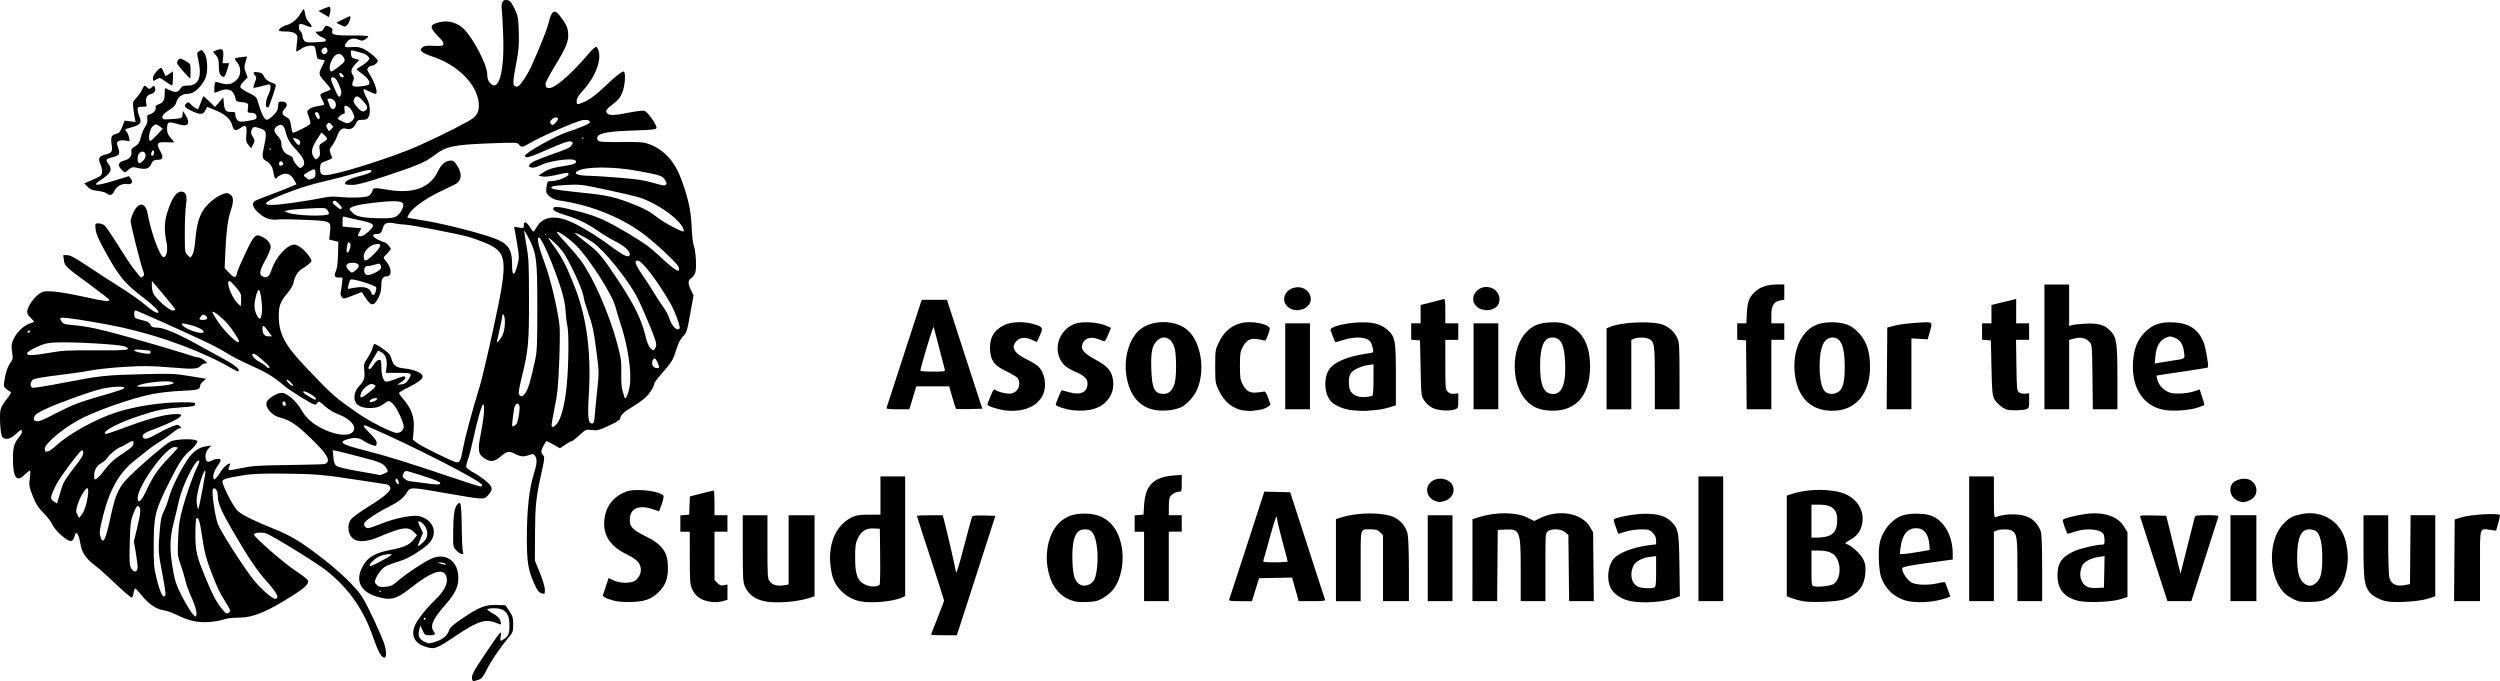 <?xml version="1.0" encoding="UTF-8"?>
<!-- Created with Inkscape (http://www.inkscape.org/) -->
<svg width="179.83mm" height="48.991mm" version="1.1" viewBox="0 0 179.83 48.991" xmlns="http://www.w3.org/2000/svg">
 <g transform="translate(-20.347 -191.13)">
  <path d="m54.298 239.85c0-0.219 0.209-0.592 0.94-1.672 1.164-1.721 1.204-1.767 1.126-1.275-0.055 0.346-0.048 0.364 0.102 0.277 0.423-0.244 0.504-0.383 0.525-0.893 0.041-1.005-0.271-1.404-1.096-1.404-0.273 0-0.497 0.036-0.497 0.079s0.189 0.182 0.419 0.307c0.289 0.157 0.447 0.308 0.508 0.485 0.049 0.141 0.076 0.27 0.06 0.286-0.016 0.016-0.168-0.028-0.336-0.098-0.769-0.321-1.328-0.143-2.937 0.938-1.422 0.955-1.519 0.988-2.227 0.747-0.725-0.247-0.986-0.804-0.699-1.491 0.174-0.417 0.797-1.208 1.454-1.846 0.645-0.627 0.923-1.143 0.843-1.567-0.152-0.808-0.979-0.577-2.642 0.738-0.995 0.787-1.415 0.886-2.432 0.572-1.264-0.39-1.575-1.309-0.816-2.412 0.318-0.462 0.897-0.758 1.819-0.928 0.974-0.18 1.399-0.37 1.695-0.759l0.238-0.312-0.213-0.213c-0.427-0.427-0.84-0.371-2.525 0.34-0.753 0.318-1.332 0.39-1.718 0.215-0.5-0.228-0.646-1.057-0.266-1.508 0.12-0.142 0.662-0.534 1.206-0.871 1.23-0.762 1.669-1.15 1.588-1.405-0.039-0.123-0.145-0.195-0.328-0.22-0.149-0.021-1.032-0.156-1.964-0.301-2.47-0.384-3.245-0.449-5.503-0.461-1.646-9e-3 -2.209 0.02-2.963 0.15-1.099 0.189-1.312 0.258-1.312 0.427 0 0.293 0.827 1.879 1.099 2.108 0.38 0.32 1.257 0.754 2.591 1.282 1.214 0.481 1.993 0.953 3.506 2.127 1.284 0.996 2.379 2.054 2.832 2.739 0.383 0.578 1.483 2.93 1.646 3.519 0.134 0.484 0.122 0.889-0.027 0.889-0.21 0-0.462-0.461-0.817-1.496-0.673-1.96-1.724-3.46-3.332-4.754-0.678-0.545-3.896-2.53-4.363-2.691-0.296-0.102-0.84-0.057-0.874 0.072-0.037 0.137 2.048 1.973 2.856 2.515 0.47 0.315 0.91 0.64 0.977 0.72 0.203 0.245-0.041 0.527-0.971 1.118-1.96 1.247-2.913 1.637-4.005 1.637-0.403 0-0.822 0.054-1.043 0.134-0.204 0.074-0.675 0.155-1.048 0.18-0.81 0.054-1.461-0.09-2.304-0.511-0.316-0.158-0.74-0.308-0.943-0.334-0.514-0.066-1.081-0.444-1.559-1.038-0.224-0.278-0.44-0.517-0.48-0.531-0.04-0.014-0.1 0.129-0.132 0.318-0.032 0.189-0.089 0.343-0.126 0.343-0.083 0-0.76-0.593-1.61-1.41-0.349-0.336-0.802-0.731-1.007-0.879-0.657-0.475-0.995-0.973-1.081-1.588-0.055-0.397-0.198-0.779-0.291-0.779-0.04 0-0.104 0.124-0.143 0.275-0.111 0.431-0.356 0.404-0.938-0.102-0.291-0.253-0.562-0.579-0.654-0.789-0.087-0.197-0.37-0.567-0.63-0.823-0.373-0.368-0.531-0.612-0.752-1.163-0.295-0.735-0.31-0.842-0.215-1.483 0.033-0.221 0.028-0.402-0.011-0.402s-0.211 0.137-0.383 0.305c-0.58 0.566-0.837 0.206-0.837-1.175-5.17e-4 -0.809 0.094-1.129 0.461-1.565 0.146-0.173 0.213-0.329 0.179-0.417-0.044-0.116-0.117-0.079-0.414 0.213-0.392 0.384-0.786 0.471-0.995 0.219-0.128-0.154-0.214-1.472-0.127-1.938 0.032-0.172 0.225-0.509 0.448-0.782 0.215-0.264 0.349-0.494 0.296-0.512-0.052-0.017-0.192-0.108-0.311-0.201-0.189-0.149-0.21-0.214-0.165-0.524 0.093-0.65 0.215-1.028 0.431-1.346 0.189-0.277 0.207-0.364 0.149-0.72-0.09-0.554-0.058-0.771 0.177-1.176 0.255-0.441 0.699-0.833 1.09-0.962 0.167-0.055 0.304-0.113 0.304-0.129 0-0.016-0.114-0.144-0.254-0.283-0.289-0.289-0.309-0.423-0.122-0.817 0.233-0.491 0.701-0.964 1.045-1.057 0.382-0.103 1.48 0.043 3.188 0.425 1.162 0.26 1.562 0.304 1.562 0.173 0-0.042-0.6-0.516-1.333-1.052-1.853-1.354-1.886-1.385-1.943-1.813l-0.048-0.36h0.287c0.222 0 0.565 0.186 1.514 0.82 0.675 0.451 1.731 1.134 2.346 1.518 0.616 0.384 1.384 0.926 1.707 1.204 0.542 0.467 0.899 0.677 0.991 0.585 0.081-0.081-0.353-0.516-1.01-1.015-1.432-1.087-1.819-1.553-2.85-3.438-0.461-0.842-0.629-1.236-0.658-1.545-0.04-0.414-0.039-0.415 0.216-0.415 0.14 0 0.334 0.067 0.431 0.148 0.097 0.082 0.543 0.739 0.992 1.46 0.449 0.722 0.955 1.482 1.125 1.688 0.17 0.207 0.352 0.434 0.406 0.505 0.079 0.106 0.12 0.11 0.227 0.021 0.116-0.096 0.117-0.147 0.006-0.46-0.21-0.596-0.88-3.276-0.88-3.521 0-0.127 0.099-0.429 0.219-0.671 0.367-0.736 0.86-0.673 1.003 0.129 0.254 1.417 0.926 3.216 1.173 3.135 0.214-0.07 0.293-0.568 0.177-1.112-0.183-0.854-0.146-1.528 0.129-2.317 0.305-0.877 0.605-1.29 0.934-1.29 0.344 0 0.455 0.312 0.345 0.974-0.046 0.279-0.085 1.159-0.085 1.954-5.08e-4 1.419 0.003 1.449 0.204 1.638l0.204 0.192 0.136-0.208c0.086-0.132 0.166-0.543 0.217-1.123 0.086-0.976 0.25-1.593 0.551-2.071 0.284-0.451 0.894-0.972 1.335-1.141 0.369-0.141 0.41-0.142 0.609-0.011 0.263 0.172 0.276 0.486 0.049 1.165-0.212 0.633-0.322 1.463-0.386 2.926l-0.053 1.204 0.331 0.355c0.363 0.389 0.486 0.382 0.57-0.033 0.031-0.151 0.307-0.799 0.615-1.441 0.61-1.272 0.716-1.373 1.194-1.125 0.381 0.197 0.604 0.471 0.604 0.74 0 0.13-0.171 0.547-0.381 0.926-0.42 0.76-0.47 1.038-0.208 1.178 0.293 0.157 0.483 0.024 0.639-0.45 0.308-0.934 1.123-1.837 1.657-1.837 0.273 0 0.855 0.482 1.113 0.923 0.151 0.258 0.15 0.263-0.048 0.452-0.11 0.105-0.321 0.256-0.468 0.334-0.319 0.17-0.58 0.571-0.653 0.999-0.032 0.191-0.199 0.486-0.436 0.769-0.53 0.634-0.641 0.927-0.634 1.684 0.01 1.297 0.444 2.096 2.044 3.764 1.936 2.018 1.932 2.015 3.711 3.252 0.81 0.564 2.416 1.369 2.73 1.369 0.296 0 0.502-0.2 0.502-0.49 0-0.123-0.154-0.534-0.341-0.912-0.35-0.706-0.659-1.001-0.88-0.838-0.464 0.342-0.623 0.411-1.021 0.444-0.552 0.046-1.022-0.1-1.201-0.373-0.199-0.303-0.103-0.835 0.209-1.165 0.39-0.412 0.454-0.596 0.396-1.135-0.049-0.453-0.033-0.515 0.246-0.941 0.164-0.251 0.322-0.565 0.351-0.698 0.029-0.133 0.086-0.262 0.127-0.287 0.078-0.048 0.896 0.499 1.075 0.72 0.057 0.071 0.145 0.272 0.194 0.446 0.112 0.398 0.335 0.539 0.944 0.597 0.264 0.025 0.655 0.123 0.868 0.217 0.669 0.296 0.507 0.575-0.677 1.16-0.346 0.171-0.629 0.343-0.629 0.383s0.107 0.197 0.238 0.35c0.69 0.806 0.895 1.401 0.813 2.362l-0.055 0.645 0.285 0.223c0.341 0.268 2.668 1.408 2.872 1.408 0.229 0 0.301-0.161 0.454-1.016 0.133-0.746 0.606-2.5 1.222-4.53 0.141-0.466 0.567-2.275 0.947-4.022 1.111-5.111 1.065-5.545-0.656-6.255-0.329-0.136-0.819-0.311-1.089-0.389-0.729-0.212-4.25-0.891-4.619-0.891-0.176 0-0.51-0.041-0.742-0.09-0.506-0.109-0.743-0.015-0.825 0.326-0.08 0.336-0.192 0.442-0.465 0.442-0.364 0-0.302 0.21 0.122 0.416 0.201 0.097 0.404 0.177 0.451 0.177 0.108 0 0.454 0.363 0.454 0.476 0 0.046-0.114 0.194-0.254 0.328s-0.254 0.271-0.254 0.306c0 0.034 0.093 0.173 0.206 0.307 0.379 0.45 0.388 1.038 0.017 1.038-0.295 0-0.392 0.165-0.395 0.673-0.002 0.317-0.065 0.591-0.194 0.844-0.341 0.667-0.539 0.658-0.986-0.044l-0.221-0.348-0.663 0.259c-0.644 0.251-0.666 0.254-0.781 0.098-0.065-0.088-0.101-0.22-0.082-0.292 0.02-0.072 0.061-0.351 0.091-0.618l0.055-0.487h-0.255c-0.334 0-0.394-0.117-0.233-0.456 0.088-0.185 0.14-0.584 0.156-1.198l0.024-0.92-0.328-0.079-0.328-0.079 0.054-0.522c0.084-0.822 0.109-0.809-1.729-0.897-0.86-0.041-1.758-0.053-1.996-0.026-0.569 0.064-0.988-0.082-1.444-0.502-0.377-0.347-0.467-0.636-0.254-0.813 0.062-0.051 0.476-0.225 0.919-0.385 0.444-0.161 1.097-0.414 1.453-0.563l0.646-0.271-0.182-0.324c-0.223-0.396-0.529-0.524-0.891-0.372-0.142 0.06-0.285 0.151-0.317 0.202-0.109 0.176-0.195 0.092-0.249-0.243-0.081-0.508-0.219-0.746-0.54-0.936-0.323-0.191-0.328-0.239-0.111-1.294 0.153-0.745 0.109-0.901-0.29-1.04-0.465-0.161-0.54-0.151-0.648 0.087-0.077 0.169-0.063 0.26 0.075 0.493 0.162 0.274 0.163 0.299 0.025 0.565l-0.144 0.278-0.193-0.243c-0.169-0.214-0.187-0.307-0.144-0.776 0.057-0.628-0.045-0.729-0.442-0.436-0.302 0.223-0.477 0.179-0.557-0.141-0.132-0.527-0.531-0.876-1.38-1.21l-0.443-0.174-0.13 0.252c-0.166 0.321-0.395 0.326-1.013 0.023-0.489-0.24-0.558-0.352-0.331-0.541 0.117-0.097 0.157-0.088 0.279 0.062 0.14 0.173 0.509 0.41 0.553 0.355 0.013-0.015 0.092-0.219 0.177-0.451 0.085-0.233 0.167-0.44 0.183-0.461 0.016-0.021 0.214 0.144 0.439 0.366l0.409 0.403 0.297-0.347 0.297-0.347 0.041 0.431c0.05 0.519 0.142 0.626 0.531 0.615 0.269-8e-3 0.296 0.013 0.296 0.224 0 0.128 0.071 0.297 0.158 0.375 0.14 0.127 0.225 0.132 0.762 0.043 0.54-0.089 0.604-0.12 0.604-0.29 0-0.202-0.144-0.293-0.465-0.293-0.18 0-0.193-0.028-0.152-0.334 0.049-0.362 0.012-0.389-0.608-0.447-0.212-0.02-0.26-0.069-0.311-0.318-0.11-0.542-0.525-0.716-1.119-0.468-0.167 0.07-0.326 0.127-0.354 0.127s-0.038-0.181-0.024-0.402c0.02-0.307 0.056-0.395 0.153-0.37 0.07 0.018 0.269 0.07 0.442 0.116 0.41 0.109 0.707 0.028 1.008-0.272 0.332-0.332 0.343-0.887 0.024-1.266-0.159-0.189-0.188-0.27-0.106-0.296 0.119-0.037 0.834-0.128 0.832-0.105-6.77e-4 7e-3 -0.053 0.185-0.115 0.394-0.099 0.33-0.096 0.429 0.019 0.74l0.133 0.359-0.283 0.292c-0.176 0.182-0.264 0.342-0.232 0.424 0.028 0.073 0.301 0.255 0.607 0.406 0.543 0.268 0.56 0.286 0.684 0.741 0.197 0.723 0.435 1.187 0.61 1.187 0.084 0 0.298-0.148 0.475-0.33 0.251-0.257 0.325-0.402 0.335-0.656 0.012-0.301 0.032-0.327 0.258-0.327 0.361 0 0.477 0.236 0.239 0.488-0.253 0.27-0.236 0.456 0.056 0.607 0.277 0.143 0.312 0.211 0.394 0.756 0.032 0.215 0.088 0.392 0.124 0.392 0.158 0 1.203-0.541 1.243-0.644 0.024-0.062-0.025-0.291-0.108-0.508-0.15-0.393-0.15-0.396 0.038-0.548 0.104-0.084 0.368-0.179 0.587-0.211 0.219-0.032 0.429-0.075 0.466-0.097 0.037-0.021-0.012-0.174-0.11-0.34-0.098-0.166-0.161-0.346-0.14-0.4 0.021-0.054 0.194-0.146 0.385-0.203 0.191-0.057 0.347-0.14 0.347-0.184 0-0.044-0.192-0.293-0.427-0.552-0.462-0.511-0.466-0.539-0.154-1.156 0.087-0.173 0.158-0.332 0.158-0.354 0-0.022-0.124-0.052-0.275-0.067-0.257-0.025-0.278-0.051-0.331-0.424-0.031-0.219-0.081-0.438-0.111-0.487-0.102-0.164-0.637-0.096-0.958 0.123-0.171 0.116-0.334 0.212-0.362 0.212s-0.016-0.256 0.026-0.57c0.071-0.532 0.064-0.58-0.109-0.72-0.13-0.105-0.333-0.15-0.683-0.15-0.274 0-0.499-0.032-0.499-0.071 0-0.124 0.286-0.327 0.55-0.389 0.359-0.085 0.772-0.422 0.995-0.813 0.105-0.184 0.214-0.334 0.243-0.334 0.029-3.6e-4 0.073 0.156 0.099 0.347 0.029 0.216 0.133 0.438 0.274 0.586 0.325 0.34 0.239 0.446-0.202 0.248-0.203-0.091-0.403-0.144-0.445-0.118-0.121 0.075-0.088 0.43 0.051 0.545 0.07 0.058 0.127 0.189 0.127 0.291 0 0.102 0.053 0.258 0.118 0.347 0.102 0.139 0.209 0.158 0.78 0.137 0.364-0.014 0.692-0.043 0.729-0.066 0.129-0.08 0.063-0.181-0.182-0.282-0.136-0.057-0.314-0.175-0.394-0.264-0.141-0.156-0.137-0.162 0.123-0.162 0.205 0 0.292-0.051 0.365-0.212 0.109-0.24 0.147-0.25 0.445-0.114 0.167 0.076 0.203 0.141 0.165 0.293-0.069 0.276 0.202 0.333 1.513 0.315 0.594-8e-3 1.079 0.02 1.079 0.061s-0.097 0.139-0.215 0.217c-0.174 0.114-0.256 0.122-0.427 0.044-0.362-0.165-0.683-0.119-0.875 0.126-0.287 0.364-0.233 0.427 0.328 0.386 0.392-0.028 0.584 3e-3 0.868 0.142 0.387 0.189 1 0.708 1 0.847 0 0.137-0.255 0.349-0.419 0.349-0.084 0-0.203 0.061-0.265 0.135-0.094 0.113-0.089 0.172 0.03 0.36 0.471 0.743 0.72 1.537 0.481 1.537-0.048 0-0.237-0.076-0.42-0.169-0.183-0.093-0.352-0.169-0.378-0.169-0.101 0-0.034 0.234 0.181 0.636 0.245 0.457 0.296 1.053 0.119 1.383-0.075 0.14-0.176 0.182-0.435 0.182-0.302 0-0.352 0.031-0.48 0.299-0.149 0.312-0.396 0.433-0.692 0.339-0.273-0.087-0.49 0.089-0.635 0.515-0.074 0.217-0.236 0.528-0.361 0.691-0.205 0.269-0.217 0.322-0.124 0.56 0.056 0.144 0.11 0.293 0.12 0.331 0.009 0.038-0.173 0.133-0.406 0.212-0.362 0.123-0.427 0.178-0.451 0.386-0.055 0.477 0.043 0.646 0.374 0.646 0.658 0 3.815-0.957 6.004-1.821 0.977-0.385 3.139-1.426 4.264-2.053 0.639-0.356 0.812-0.662 0.755-1.331-0.115-1.34-1.543-2.753-3.38-3.344-0.309-0.1-0.624-0.249-0.699-0.332-0.127-0.14-0.124-0.162 0.028-0.3 0.134-0.122 0.286-0.143 0.824-0.12 0.571 0.025 0.663 0.01 0.689-0.117 0.016-0.08-0.059-0.235-0.167-0.344-0.771-0.776-0.848-0.986-0.423-1.146 0.731-0.275 1.436-0.159 1.988 0.327 0.676 0.595 1.752 2.629 1.752 3.311 0 0.299 0.051 0.461 0.198 0.632 0.622 0.723 1.047-0.77 0.954-3.354-0.029-0.815-0.075-1.672-0.102-1.905-0.061-0.539 0.083-0.772 0.424-0.687 0.181 0.045 0.288 0.18 0.498 0.626 0.248 0.529 0.269 0.646 0.3 1.676 0.028 0.943-7.62e-4 1.283-0.195 2.296-0.258 1.343-0.256 1.58 0.013 1.618 0.143 0.02 0.261-0.087 0.526-0.478 0.188-0.277 0.443-0.727 0.565-1 0.651-1.449 1.143-2.691 1.251-3.16 0.142-0.615 0.322-0.851 0.544-0.714 0.081 0.05 0.296 0.305 0.478 0.568 0.257 0.37 0.34 0.578 0.368 0.924 0.049 0.593-0.122 1.014-0.985 2.434-0.381 0.627-0.673 1.192-0.648 1.256 0.024 0.064 0.044 0.151 0.044 0.194 0 0.043 0.109 0.078 0.243 0.078 0.43 0 1.612-1.039 2.876-2.531 0.202-0.238 0.416-0.433 0.477-0.433 0.06 0 0.149 0.156 0.198 0.347 0.177 0.697-0.281 1.851-1.088 2.741-0.383 0.423-0.504 0.617-0.504 0.814 0 0.229 0.022 0.251 0.191 0.199 0.576-0.18 1.068-0.516 1.863-1.274 0.695-0.663 1.177-1.049 1.31-1.049 0.186 0 0.13 0.991-0.085 1.52-0.148 0.363-0.292 0.541-0.675 0.831-0.496 0.377-0.566 0.499-0.385 0.679 0.146 0.146 0.547 0.126 1.555-0.077 0.487-0.098 0.98-0.155 1.095-0.126 0.233 0.059 0.911 1.02 0.87 1.235-0.02 0.106-0.288 0.136-1.59 0.178-1.778 0.057-2.494 0.173-2.63 0.427-0.066 0.123-0.062 0.202 0.013 0.293 0.084 0.102 0.388 0.122 1.678 0.112 1.415-0.011 1.622 6e-3 2.041 0.166 1.003 0.384 1.768 1.195 2.207 2.339 0.544 1.419 0.762 2.377 0.809 3.556 0.025 0.622 0.094 1.23 0.159 1.397 0.144 0.368 0.214 1.55 0.113 1.914-0.041 0.149-0.169 0.332-0.285 0.408-0.258 0.169-0.265 0.39-0.029 0.879l0.182 0.375-0.238 1.324c-0.222 1.239-0.256 1.343-0.522 1.626-0.198 0.21-0.348 0.509-0.494 0.983-0.222 0.722-0.299 0.847-1.073 1.732-0.27 0.309-0.491 0.606-0.491 0.66 0 0.212-0.343 0.753-0.66 1.039-0.183 0.166-0.607 0.464-0.941 0.662-0.609 0.362-0.853 0.601-0.857 0.843-0.002 0.08-0.31 0.27-0.811 0.499-0.728 0.333-0.85 0.364-1.23 0.314-0.418-0.055-0.428-0.051-0.889 0.371-0.257 0.235-0.506 0.427-0.554 0.427-0.048 0-0.258 0.116-0.468 0.257l-0.381 0.257-0.456-0.257c-0.251-0.141-0.472-0.257-0.492-0.257-0.078 0-0.389 0.578-0.389 0.723 0 0.084 0.058 0.217 0.129 0.295 0.116 0.128 0.104 0.257-0.125 1.281-0.39 1.743-0.451 2.329-0.461 4.39l-0.009 1.905 0.36 0.884c0.209 0.514 0.36 1.022 0.36 1.212 0 0.301-0.016 0.323-0.191 0.271-0.271-0.081-0.341-0.176-0.636-0.852-0.395-0.905-0.476-1.482-0.469-3.336 0.007-1.889 0.176-3.396 0.491-4.381 0.239-0.749 0.264-1.104 0.093-1.338-0.106-0.145-0.151-0.152-0.408-0.059-0.401 0.145-0.612 0.131-0.997-0.065-0.468-0.239-0.614-0.215-1.058 0.169-0.446 0.386-0.705 0.425-1.127 0.167-0.506-0.309-0.551-0.577-0.303-1.83 0.228-1.154 0.298-2.041 0.165-2.081-0.09-0.027-0.457 1.271-0.759 2.685-0.109 0.512-0.267 1.105-0.351 1.318-0.084 0.213-0.129 0.447-0.1 0.521 0.028 0.074 0.273 0.253 0.544 0.399s0.679 0.428 0.908 0.627c0.471 0.412 0.486 0.587 0.083 1.018-0.278 0.297-0.28 0.297-3.081-0.191-2.514-0.438-2.481-0.438-2.747-0.016-0.26 0.412-0.588 0.661-1.401 1.067-0.749 0.373-1.576 0.935-1.647 1.118-0.062 0.161 0.096 0.362 0.284 0.362 0.077 0 0.482-0.139 0.899-0.309 1.041-0.424 2.332-0.675 2.81-0.545 1.062 0.288 1.348 1.35 0.552 2.049-0.51 0.448-1.385 0.976-1.881 1.135-1.035 0.332-1.165 0.392-1.419 0.655-0.146 0.151-0.325 0.417-0.397 0.591-0.126 0.302-0.124 0.325 0.048 0.497 0.15 0.15 0.254 0.174 0.628 0.143 0.392-0.033 0.51-0.091 0.943-0.464 0.59-0.51 1.815-1.319 2.367-1.563 1.04-0.46 1.94 0.196 1.933 1.41-0.004 0.631-0.247 1.129-0.93 1.905-0.917 1.042-1.127 1.517-0.846 1.917 0.159 0.226 0.095 0.284-0.312 0.284-0.304 0-0.341-0.026-0.487-0.354l-0.159-0.354-0.077 0.291c-0.117 0.443-0.016 0.692 0.354 0.875 0.31 0.153 0.344 0.154 0.78 0.017 0.555-0.175 0.882-0.442 1.005-0.822 0.075-0.232 0.274-0.408 1.06-0.936 1.129-0.759 1.601-0.935 2.421-0.899l0.583 0.025 0.275 0.412c0.24 0.358 0.275 0.483 0.275 0.958 0 0.511-0.021 0.572-0.33 0.943-0.616 0.738-1.3 1.748-1.587 2.344-0.231 0.477-0.339 0.612-0.56 0.692-0.432 0.157-0.486 0.138-0.486-0.17zm-3.344-4.205c0.029-0.047 0.012-0.085-0.037-0.085-0.049 0-0.09 0.038-0.09 0.085s0.017 0.085 0.037 0.085 0.061-0.038 0.09-0.085zm-16.486-0.529c-0.022-0.198-0.183-0.665-0.356-1.037-0.174-0.373-0.367-0.906-0.429-1.185-0.062-0.279-0.216-0.794-0.341-1.143-0.218-0.606-0.226-0.69-0.185-1.82 0.035-0.955 0.093-1.375 0.301-2.159 0.271-1.026 0.799-2.514 1.102-3.109 0.099-0.194 0.148-0.374 0.108-0.399-0.24-0.149-1.202 1.768-1.452 2.893-0.101 0.454-0.28 1.207-0.399 1.673-0.264 1.033-0.272 1.873-0.033 3.26 0.141 0.816 0.238 1.112 0.599 1.828 0.458 0.907 0.892 1.559 1.038 1.559 0.054 0 0.072-0.14 0.048-0.36zm2.414-0.128c-0.029-0.081-0.178-0.345-0.331-0.586-0.424-0.671-0.606-1.058-1.054-2.243-0.332-0.878-0.448-1.332-0.596-2.336-0.178-1.209-0.267-1.506-0.424-1.41-0.041 0.025-0.075 0.535-0.075 1.133 0 1.24 0.082 1.585 0.778 3.264 0.478 1.154 0.73 1.623 1.145 2.138 0.243 0.302 0.316 0.346 0.45 0.274 0.105-0.056 0.142-0.137 0.107-0.233zm3.403-0.864c0.082-0.133-0.161-0.51-0.765-1.188-0.702-0.788-1.294-1.664-2.371-3.514-0.898-1.541-1.131-2.082-1.136-2.635-0.003-0.369-0.194-0.636-0.346-0.484-0.118 0.118 0.136 1.951 0.349 2.52 0.202 0.54 1.922 3.22 2.608 4.064 0.474 0.582 1.316 1.319 1.509 1.319 0.055 3e-5 0.124-0.037 0.152-0.082zm-8.035-0.202c0.024-0.063-0.074-0.727-0.218-1.475-0.302-1.567-0.313-1.739-0.199-3.109 0.068-0.818 0.127-1.1 0.304-1.445 0.121-0.236 0.282-0.671 0.359-0.966 0.158-0.609 0.735-1.804 1.277-2.644 0.417-0.646 0.84-0.966 1.391-1.049l0.381-0.058-0.207 0.226c-0.137 0.149-0.207 0.326-0.207 0.52 0 0.414 0.123 0.509 0.443 0.344 0.286-0.148 0.572-0.175 0.642-0.06 0.025 0.041-0.071 0.235-0.213 0.432-0.28 0.387-0.408 0.875-0.255 0.97 0.057 0.035 0.221-0.144 0.411-0.451 0.263-0.422 0.549-0.687 0.743-0.687 0.02 0-0.007 0.095-0.06 0.212-0.053 0.117-0.074 0.234-0.047 0.261 0.027 0.027 0.443-0.036 0.924-0.14 0.764-0.165 1.185-0.193 3.33-0.222 1.35-0.018 2.537-0.05 2.636-0.071 0.1-0.021 0.204-0.099 0.232-0.171 0.103-0.269-0.204-0.697-1.189-1.658-1.032-1.006-1.518-1.332-2.27-1.522-0.559-0.141-1.052-0.72-0.932-1.097 0.083-0.26 0.748-0.673 1.084-0.673 0.376 0 1.063 0.597 1.425 1.237 0.324 0.575 0.769 0.972 1.504 1.341 0.786 0.396 1.648 0.545 2.025 0.35 0.577-0.299 0.158-0.984-0.833-1.363-0.372-0.142-0.747-0.368-1.022-0.615-0.378-0.34-0.444-0.372-0.514-0.247-0.044 0.079-0.133 0.143-0.199 0.143-0.182 0-1.798-1.001-2.28-1.413-0.711-0.607-1.249-0.93-2.39-1.434-0.598-0.264-1.354-0.654-1.68-0.866s-1.145-0.641-1.82-0.952c-2.508-1.157-4.645-2.109-4.734-2.109-0.121 0-0.119 0.481 0.003 0.557 0.052 0.032 0.29 0.102 0.527 0.155 0.322 0.071 0.459 0.15 0.537 0.306 0.089 0.179 0.167 0.211 0.52 0.219 0.485 0.01 1.581 0.488 3.189 1.391 0.559 0.314 1.34 0.744 1.736 0.956 0.648 0.347 1.019 0.675 0.899 0.796-0.024 0.024-0.211-0.053-0.415-0.173-2.062-1.209-5.095-2.346-7.934-2.974-1.07-0.237-3.128-0.594-3.958-0.686-0.556-0.062-0.612-0.024-0.405 0.272 0.102 0.145 0.25 0.188 0.826 0.236 0.914 0.077 1.912 0.286 3.58 0.752 1.842 0.514 4.497 1.298 4.911 1.45 0.186 0.069 0.422 0.126 0.524 0.128 0.102 2e-3 0.293 0.098 0.423 0.213 0.222 0.196 0.226 0.209 0.057 0.212-0.099 1e-3 -0.231 0.064-0.293 0.139-0.228 0.275-0.489 0.293-2.182 0.152-1.399-0.116-1.921-0.123-3.289-0.043-0.894 0.052-1.999 0.168-2.455 0.257-0.456 0.089-1.534 0.246-2.396 0.347-0.9 0.106-1.647 0.235-1.757 0.305-0.22 0.139-0.259 0.519-0.061 0.595 0.071 0.027 1.033-0.126 2.138-0.34 2.711-0.526 3.094-0.569 5.734-0.635 2.128-0.053 2.365-0.044 3.429 0.133 0.629 0.104 1.158 0.191 1.176 0.192 0.018 1e-3 -0.068 0.081-0.191 0.178-0.123 0.097-0.223 0.244-0.223 0.328 0 0.269-0.189 0.321-1.355 0.367-0.635 0.025-1.557 0.127-2.074 0.229-1.523 0.3-4.186 1.24-5.347 1.888-1.199 0.669-2.4 1.696-2.4 2.051 0 0.342 0.288 0.259 0.828-0.238 0.914-0.84 2.81-1.889 4.294-2.374 1.355-0.444 3.237-0.733 4.763-0.733 0.872 0 0.961 0.014 0.936 0.148-0.024 0.126-0.17 0.158-0.959 0.213-1.286 0.089-1.773 0.188-3.074 0.621-1.435 0.478-2.471 1.003-2.471 1.25 0 0.104 0.187 0.048 1.775-0.538 1.54-0.568 2.663-0.848 3.401-0.848 0.18 0 0.328 0.035 0.328 0.079 0 0.175-0.897 0.623-2.215 1.106-0.454 0.167-0.638 0.345-0.532 0.516 0.094 0.152 0.398 0.072 0.954-0.251 0.311-0.181 0.785-0.416 1.054-0.524 0.459-0.184 0.497-0.187 0.632-0.053 0.129 0.129 0.129 0.143 0.007 0.143-0.075 0-0.321 0.154-0.547 0.343s-0.612 0.458-0.858 0.6c-0.246 0.142-0.69 0.454-0.987 0.695s-0.706 0.568-0.908 0.728c-1.058 0.836-1.756 2.066-2.222 3.919-0.238 0.946-0.277 1.217-0.211 1.457 0.195 0.706 0.379 0.375 0.746-1.349 0.361-1.69 0.598-2.19 1.424-2.991 0.986-0.958 2.531-2.266 2.883-2.441 0.329-0.164 1.505-0.223 1.826-0.092 0.152 0.062 0.152 0.072 0.005 0.296-0.084 0.128-0.241 0.302-0.35 0.388-0.527 0.415-0.841 0.881-1.552 2.3-1.03 2.058-1.123 2.427-1.132 4.487-0.006 1.417 0.017 1.705 0.192 2.413 0.285 1.152 0.517 1.594 0.653 1.24zm15.501-0.28c-0.031-0.031-0.082-0.031-0.113 0-0.031 0.031-0.006 0.056 0.056 0.056 0.062 0 0.087-0.025 0.056-0.056zm-17.51-1.638c0.017-0.116-0.035-0.597-0.116-1.068l-0.146-0.857 0.228-0.951c0.255-1.067 0.286-1.403 0.144-1.546-0.133-0.133-0.209-0.034-0.439 0.571-0.167 0.44-0.198 0.713-0.232 2.038-0.034 1.318-0.02 1.568 0.102 1.804 0.167 0.322 0.413 0.327 0.459 9e-3zm18.253-0.939c0.135-0.127-0.442-0.086-0.782 0.056-0.364 0.152-0.78 0.524-0.78 0.696 0 0.081 0.237-9e-3 0.741-0.279 0.407-0.219 0.777-0.432 0.821-0.473zm3.857 0.602c-0.07-0.045-0.222-0.079-0.339-0.075l-0.212 7e-3 0.212 0.068c0.116 0.037 0.269 0.071 0.339 0.075 0.113 6e-3 0.113-2e-3 0-0.075zm-1.549-1.541c0.317-0.307 0.367-0.669 0.151-1.086-0.123-0.237-0.437-0.478-0.518-0.396-0.021 0.021 0.045 0.212 0.148 0.424l0.187 0.385-0.162 0.408c-0.089 0.224-0.175 0.437-0.19 0.472-0.065 0.147 0.124 0.046 0.384-0.207zm-24.236-2.794c0.146-0.629 0.17-1.084 0.058-1.084-0.139 0-0.535 0.667-0.687 1.158-0.138 0.444-0.14 0.517-0.027 0.738l0.126 0.245 0.199-0.245c0.109-0.135 0.258-0.5 0.33-0.812zm8.338-0.951c0.143-0.741 0.242-1.366 0.219-1.388-0.135-0.135-0.633 1.549-0.633 2.144-3.38e-4 0.26 0.084 0.662 0.129 0.617 0.014-0.014 0.142-0.631 0.285-1.372zm-10.023-0.43c0.069-0.186 0.429-0.72 0.801-1.185 0.493-0.618 0.67-0.904 0.655-1.058-0.011-0.116-0.052-0.205-0.091-0.196-0.166 0.037-1.614 1.983-1.879 2.524-0.419 0.858-0.436 0.986-0.15 1.16l0.236 0.144 0.151-0.525c0.083-0.289 0.207-0.677 0.276-0.864zm5.983 0.487c0.492-1.053 0.821-1.538 1.591-2.34 0.372-0.388 0.677-0.729 0.677-0.759 0-0.03-0.104-0.054-0.232-0.054-0.619 0-2.647 2.805-2.647 3.662-1.69e-4 0.468 0.254 0.257 0.611-0.508zm24.169-0.407c0.073-0.23-4.904-2.787-8.249-4.238-0.416-0.181-0.349 6e-3 0.191 0.529 0.322 0.312 0.466 0.517 0.466 0.665 0 0.117-0.032 0.214-0.072 0.214-0.16 0-0.659-0.206-0.842-0.346-0.288-0.222-0.664-0.277-1.086-0.159-0.816 0.229-0.594 0.389 1.154 0.834 1.559 0.397 3.112 0.878 6.181 1.915 1.141 0.386 2.11 0.693 2.154 0.684 0.044-0.01 0.091-0.053 0.105-0.097zm-6.024-0.285c-0.061-0.193-0.214-0.24-0.214-0.066 0 0.121 0.179 0.331 0.235 0.276 0.019-0.019 0.009-0.114-0.021-0.21zm3.004 0.126c0-0.103-0.951-0.446-2.391-0.863-0.101-0.029-0.18 0.029-0.251 0.184-0.092 0.202-0.082 0.245 0.093 0.386 0.108 0.088 0.259 0.162 0.336 0.164 0.076 3e-3 0.501 0.056 0.943 0.118 1.095 0.154 1.27 0.156 1.27 0.01zm-24.225-0.834c0.442-0.591 0.782-0.9 1.502-1.362 0.57-0.366 0.726-0.556 0.647-0.79-0.023-0.068-0.17-0.018-0.44 0.148-0.223 0.137-0.433 0.25-0.466 0.25-0.145 0-0.815 0.532-0.943 0.749-0.078 0.131-0.273 0.31-0.434 0.397-0.348 0.187-0.534 0.51-0.534 0.927 0 0.277 0.015 0.296 0.169 0.213 0.093-0.05 0.317-0.289 0.499-0.532zm20.21 0.153c0.25-0.105 0.284-0.149 0.211-0.275-0.26-0.453-0.382-0.512-1.869-0.902-0.815-0.214-1.611-0.414-1.768-0.445l-0.287-0.056 0.041 0.493c0.03 0.36 0.087 0.53 0.213 0.632 0.105 0.085 0.696 0.23 1.516 0.373 1.287 0.223 1.569 0.275 1.621 0.296 0.013 5e-3 0.158-0.046 0.322-0.115zm9.553-3.664c0.117-0.371 0.205-1.029 0.161-1.198-0.072-0.276-0.307-0.183-0.374 0.149-0.032 0.156-0.084 0.53-0.117 0.832-0.057 0.532-0.054 0.546 0.112 0.457 0.094-0.05 0.192-0.158 0.218-0.24zm2.823 0.127c0.329-0.351 0.613-1.441 0.744-2.857 0.14-1.511 0.158-3.78 0.033-4.276-0.047-0.186-0.102-0.652-0.123-1.034-0.027-0.484-0.131-0.986-0.345-1.651-0.541-1.685-1.381-3.623-1.571-3.623-0.176 0-0.019 0.699 0.419 1.863 0.423 1.126 0.946 3.342 1.07 4.53 0.029 0.279 0.016 1.441-0.03 2.582-0.07 1.756-0.121 2.262-0.334 3.299-0.139 0.674-0.233 1.255-0.211 1.291 0.068 0.11 0.161 0.076 0.349-0.124zm2.764-0.72c0.027-0.361 0.107-1.19 0.178-1.841 0.122-1.122 0.12-1.255-0.041-2.498-0.216-1.668-0.287-2.007-0.643-3.053-0.16-0.47-0.291-0.903-0.291-0.961 0-0.465-1.049-2.752-1.571-3.427-0.29-0.374-0.969-1.003-0.969-0.897 0 0.031 0.211 0.346 0.469 0.699 0.522 0.715 0.877 1.419 1.427 2.833 0.873 2.244 1.19 4.726 1 7.84-0.092 1.509-0.038 1.961 0.233 1.961 0.137 0 0.165-0.089 0.207-0.656zm-37.477-0.69c0.323-0.133 0.946-0.344 1.383-0.469 1.857-0.529 2.28-0.672 2.25-0.76-0.044-0.125-0.977-0.073-1.666 0.093-0.826 0.199-3.07 1.008-3.966 1.429-0.584 0.275-0.804 0.422-0.841 0.564-0.067 0.256-0.061 0.269 0.166 0.328 0.141 0.037 0.461-0.088 1.141-0.446 0.52-0.274 1.21-0.607 1.533-0.74zm15.245-0.065c-0.041-0.212-0.239-0.242-0.239-0.035 0 0.104 0.055 0.176 0.133 0.176 0.079 0 0.122-0.058 0.106-0.141zm6.44-0.231c0.118-0.065 0.165-0.135 0.113-0.167-0.114-0.071-0.527 0.084-0.527 0.198 0 0.117 0.169 0.104 0.414-0.031zm-4.273-0.125c0.07-0.113-0.807-0.628-0.904-0.531-0.053 0.053 0.08 0.175 0.372 0.342 0.523 0.3 0.474 0.283 0.532 0.189zm22.577-0.974c0.142-0.979-0.147-2.893-0.674-4.456-0.133-0.396-0.288-0.91-0.343-1.143-0.205-0.869-1.835-3.434-2.824-4.445-0.449-0.459-1.281-1.049-1.412-1-0.039 0.015 0.233 0.351 0.604 0.746 0.372 0.396 0.863 0.967 1.091 1.27 0.898 1.191 2.091 3.902 2.655 6.032 0.278 1.049 0.306 1.257 0.29 2.117-0.016 0.859 0.015 1.091 0.238 1.758 0.071 0.213 0.291-0.302 0.374-0.878zm-18.718 0.476c0.509-0.407 0.529-0.466 0.195-0.567-0.234-0.07-0.754 0.388-0.835 0.736-0.078 0.333 0.059 0.297 0.641-0.169zm11.237 0.026c0.185-0.286 0.374-0.939 0.674-2.334 0.134-0.622 0.155-1.129 0.154-3.725-0.001-3.46-0.051-3.895-0.567-4.925-0.186-0.371-0.352-0.661-0.37-0.643-0.018 0.018 0.051 0.487 0.152 1.043 0.164 0.902 0.184 1.317 0.188 3.847 0.005 3.147-0.047 3.716-0.514 5.62-0.22 0.897-0.265 1.202-0.192 1.291 0.151 0.182 0.272 0.137 0.474-0.175zm-25.587-0.565c0.33-0.094 0.333-0.098 0.127-0.178-0.385-0.148-2.276 0.075-2.498 0.295-0.113 0.112 1.916 0.013 2.371-0.117zm8.848 0.056c0-0.021-0.093-0.131-0.207-0.245-0.26-0.26-0.369-0.18-0.118 0.087 0.168 0.179 0.325 0.255 0.325 0.158zm8.274-0.376c0.33-0.492 0.297-0.517-0.707-0.517h-0.9l0.054-0.408c0.069-0.521-0.068-0.917-0.372-1.074l-0.236-0.122-0.35 0.589c-0.378 0.637-0.401 0.7-0.27 0.744 0.048 0.016 0.184-0.126 0.304-0.315 0.135-0.214 0.281-0.344 0.386-0.344 0.149 0 0.168 0.058 0.168 0.495 0 0.568 0.123 0.993 0.309 1.064 0.07 0.027 0.366-0.046 0.657-0.163 0.291-0.116 0.571-0.212 0.623-0.212 0.227 0 0.168 0.178-0.126 0.381l-0.32 0.221 0.294-0.026c0.225-0.02 0.339-0.093 0.487-0.313zm-9.967-0.935c0-0.044-0.253-0.294-0.562-0.556-0.39-0.331-0.589-0.45-0.65-0.388-0.116 0.116 0.137 0.397 0.54 0.603 0.166 0.085 0.352 0.214 0.413 0.287 0.123 0.148 0.259 0.176 0.259 0.054zm28.025-2e-3c0-0.045-0.064-0.216-0.142-0.379-0.11-0.231-0.167-0.277-0.254-0.204-0.14 0.116-0.146 0.428-0.011 0.563 0.122 0.122 0.406 0.135 0.406 0.02zm-43.815-1.03c0.887-0.157 1.303-0.178 3.274-0.166 2.322 0.015 2.681-0.035 2.075-0.288-0.344-0.144-3.8-0.338-4.958-0.28-0.615 0.031-0.833 0.085-1.386 0.343-0.409 0.19-0.656 0.356-0.656 0.438 0 0.184 0.408 0.172 1.651-0.048zm7.239-0.031c0-0.07-0.067-0.127-0.148-0.128-0.081-4.2e-4 -0.348-0.025-0.593-0.054-0.567-0.068-0.6 0.089-0.042 0.205 0.605 0.126 0.783 0.121 0.783-0.023zm36.345-0.407c0.062-0.187-0.018-0.457-0.451-1.519-0.289-0.71-0.692-1.615-0.894-2.011-0.641-1.254-2.378-3.409-3.205-3.977-0.459-0.315-1.228-0.711-1.279-0.66-0.023 0.023 0.324 0.317 0.771 0.655 0.92 0.694 1.181 0.999 2.295 2.681 1.248 1.884 1.748 2.92 2.061 4.264 0.107 0.462 0.381 0.876 0.543 0.822 0.046-0.015 0.118-0.13 0.16-0.255zm-29.996-0.376c-0.002-0.14-0.441-0.821-0.803-1.244-0.385-0.451-1.024-0.957-1.106-0.876-0.024 0.024 0.149 0.331 0.384 0.682 0.538 0.804 1.53 1.739 1.525 1.437zm18.978-0.487c0.166-0.366 0.209-1.186 0.073-1.397-0.045-0.07-0.083-0.103-0.083-0.073-0.002 0.097-0.342 1.719-0.396 1.893-0.094 0.3 0.232-0.038 0.407-0.423zm-16.879-0.251c-0.32-0.436-0.405-0.47-0.405-0.167 0 0.357 0.148 0.545 0.429 0.545h0.254zm-17.127 0.039c0.029-0.047 0.014-0.085-0.032-0.085s-0.108 0.038-0.137 0.085-0.014 0.085 0.032 0.085 0.108-0.038 0.137-0.085zm12.488 0.01c0-0.133-0.406-0.346-0.905-0.476-0.655-0.171-0.759-0.168-0.609 0.014 0.276 0.333 1.513 0.711 1.513 0.462zm34.235-0.243c0.079-0.128-0.347-1.268-0.705-1.885-0.863-1.486-1.922-2.887-2.251-2.976-0.36-0.098-0.249 0.258 0.349 1.119 0.305 0.44 0.674 1.009 0.82 1.265 0.146 0.256 0.414 0.664 0.595 0.906s0.384 0.621 0.451 0.842c0.168 0.559 0.59 0.973 0.741 0.728zm-33.981-0.738c0-0.18-0.299-0.324-0.401-0.192-0.214 0.277-0.202 0.316 0.1 0.316 0.208 0 0.301-0.038 0.301-0.124zm3.937-0.383c0.059-0.427-0.086-1.574-0.208-1.65-0.123-0.076-0.364 0.885-0.32 1.274 0.042 0.371 0.254 0.798 0.396 0.798 0.041 0 0.101-0.19 0.133-0.422zm-6.224-0.234c-9.23e-4 -0.035-0.382-0.514-0.847-1.064l-0.845-1v0.348c0 0.192 0.055 0.455 0.122 0.585 0.196 0.379 1.128 1.195 1.364 1.195 0.114 0 0.206-0.029 0.205-0.064zm4.704-1.098c-0.053-0.212-0.69-0.956-0.818-0.956-0.281 0 0.148 1.164 0.589 1.598l0.226 0.222 0.027-0.331c0.015-0.182 0.004-0.422-0.024-0.534zm9.697-0.166c0.047-0.124 0.069-0.272 0.047-0.328-0.059-0.154-1.74-0.672-1.843-0.568-0.047 0.047-0.117 0.226-0.156 0.398-0.06 0.267-0.051 0.305 0.063 0.262 0.073-0.028 0.354-0.074 0.624-0.103 0.54-0.056 0.861 0.075 0.962 0.393 0.075 0.237 0.2 0.215 0.303-0.055zm-0.002-1.404c0.383-0.193 0.48-0.351 0.345-0.56-0.062-0.097-0.128-0.098-0.402-4e-3 -0.18 0.061-0.388 0.102-0.463 0.091-0.204-0.03-0.346 0.193-0.283 0.444 0.07 0.278 0.293 0.286 0.802 0.029zm10.199-0.517c0.136-0.502 0.137-0.599 0.013-1.377-0.073-0.46-0.159-0.962-0.19-1.115l-0.056-0.278 0.35 0.056c0.335 0.054 0.35 0.047 0.35-0.167 0-0.323 0.183-0.273 0.423 0.116 0.115 0.186 0.236 0.339 0.269 0.339 0.033 0 0.142-0.148 0.244-0.329 0.432-0.769 1.339-0.887 2.538-0.332 0.813 0.376 1.945 1.082 2.954 1.84 0.81 0.609 1.192 0.749 1.192 0.44 0-0.238-0.427-0.61-1.074-0.934-0.317-0.159-0.871-0.494-1.231-0.745-0.726-0.507-1.428-0.848-2.289-1.113-0.714-0.22-0.909-0.323-0.909-0.48 0-0.197 0.42-0.153 1.726 0.182 1.429 0.366 1.976 0.607 3.738 1.651 1.023 0.606 1.523 0.966 2.108 1.516 1.215 1.144 1.614 1.378 1.446 0.849-0.083-0.262-1.804-1.858-2.675-2.481-1.645-1.177-3.78-2.005-5.941-2.304-0.473-0.066-0.911-0.391-0.911-0.677 0-0.106 0.024-0.313 0.053-0.458 0.049-0.243 0.081-0.265 0.386-0.265 0.401 0 1.169-0.313 1.169-0.476 0-0.15-0.029-0.148-0.917 0.05-0.487 0.108-0.832 0.143-0.994 0.1l-0.248-0.066 0.339-0.22c0.381-0.248 0.754-0.36 1.593-0.479 0.668-0.094 0.917-0.236 0.699-0.395-0.252-0.184-1.848 0.041-2.478 0.349-0.311 0.152-0.525 0.206-0.672 0.169-0.201-0.05-0.207-0.067-0.093-0.241 0.087-0.132 0.506-0.323 1.433-0.653 1.428-0.508 1.467-0.526 1.595-0.765 0.073-0.136 0.054-0.171-0.121-0.215-0.15-0.038-0.585 0.115-1.568 0.548-1.374 0.606-1.699 0.698-1.699 0.481 0-0.206 2.297-1.487 3.084-1.719 0.236-0.07 0.706-0.243 1.044-0.384 0.519-0.217 0.598-0.276 0.511-0.382-0.075-0.091-0.208-0.112-0.487-0.078-0.408 0.05-3.111 1.226-3.818 1.661-0.491 0.302-0.61 0.317-0.768 0.097-0.112-0.156-0.196-0.159-2.106-0.086-2.621 0.101-3.141 0.213-3.997 0.868-0.634 0.485-1.131 0.699-3.31 1.425-1.496 0.498-2.178 0.686-2.528 0.695-0.264 7e-3 -0.508-0.016-0.543-0.051-0.151-0.151 0.272-0.397 0.983-0.573 0.414-0.102 0.793-0.235 0.843-0.294 0.191-0.23-0.187-0.201-1.135 0.087-0.533 0.161-1.495 0.412-2.139 0.556-0.644 0.144-1.67 0.446-2.281 0.67-2.643 0.97-2.644 1.263-0.004 0.885 0.846-0.121 1.786-0.277 2.089-0.347 0.404-0.093 0.731-0.11 1.228-0.063 0.805 0.076 1.763 0.049 2.048-0.06 0.112-0.043 0.244-0.192 0.293-0.332 0.103-0.297 0.082-0.294 1.153-0.121 1.834 0.297 3.018-0.149 3.59-1.354 0.225-0.474 0.516-0.724 0.871-0.751 0.194-0.015 0.286 0.041 0.441 0.268 0.459 0.671 0.408 1.199-0.142 1.465-0.162 0.079-0.657 0.318-1.1 0.531-0.943 0.455-1.887 1.128-2.12 1.511-0.091 0.149-0.165 0.291-0.165 0.316-1.69e-4 0.025 0.466 0.112 1.037 0.195 1.147 0.166 3.225 0.666 4.712 1.132 1.472 0.462 1.785 0.824 1.786 2.064 7.62e-4 0.869 0.154 0.888 0.381 0.048zm-11.599 0.331c0.339-0.274 0.22-0.513-0.254-0.513-0.447 0-0.574 0.213-0.3 0.504 0.247 0.263 0.24 0.263 0.554 9e-3zm1.373-1.227c0.514-0.53 0.483-0.749-0.084-0.593-0.375 0.103-0.738 0.517-0.738 0.84 0 0.457 0.198 0.397 0.822-0.247zm-1.805-0.334c0.054-0.187 0.048-0.302-0.018-0.369-0.127-0.127-0.15-0.091-0.217 0.344-0.068 0.443 0.11 0.461 0.235 0.024zm1.318-1.183c0.548-0.522 0.485-0.594-0.745-0.855-0.481-0.102-0.929-0.206-0.995-0.231-0.092-0.035-0.12 0.042-0.12 0.335v0.381l0.675 0.06 0.675 0.06-0.125 0.241c-0.164 0.318-0.16 0.334 0.083 0.334 0.126 0 0.344-0.129 0.55-0.326zm12.788 0.199c0-0.023-0.019-0.042-0.042-0.042s-0.042 0.019-0.042 0.042 0.019 0.042 0.042 0.042 0.042-0.019 0.042-0.042zm9.906-0.241c0-0.652-1.883-2.045-3.328-2.461-0.27-0.078-1.299-0.315-2.286-0.527-1.719-0.369-1.837-0.383-2.803-0.339-1.024 0.048-1.359 0.149-0.974 0.294 0.112 0.042 1.028 0.161 2.035 0.263 1.951 0.198 2.399 0.303 3.945 0.924 0.589 0.236 1.035 0.485 1.397 0.778 0.572 0.463 2.013 1.227 2.013 1.067zm-20.677-1.072c0.307-0.187 0.584-0.736 0.466-0.924-0.123-0.196-0.734-0.209-2.14-0.045-1.096 0.127-1.693 0.291-1.693 0.465 0 0.028 0.109 0.155 0.241 0.282 0.278 0.266 0.818 0.361 2.104 0.367 0.598 3e-3 0.835-0.03 1.023-0.144zm-4.872-0.158c0.034-0.033-1.7e-4 -0.149-0.077-0.259-0.139-0.198-0.147-0.199-1.333-0.145-0.656 0.03-1.326 0.087-1.489 0.127l-0.296 0.073 0.254 0.103c0.537 0.219 2.737 0.294 2.941 0.1zm0.941-0.407c0.032-0.032-0.064-0.183-0.212-0.337-0.217-0.223-0.294-0.259-0.39-0.179-0.1 0.083-0.074 0.138 0.163 0.334 0.304 0.252 0.35 0.271 0.44 0.181zm23.314-1.704c0.078-0.049 0.063-0.131-0.059-0.332-0.192-0.316-0.345-0.367-2.034-0.672-1.686-0.305-3.593-0.308-4.212-8e-3 -0.398 0.193-0.101 0.349 0.699 0.366 0.81 0.017 3.082 0.195 3.683 0.288 0.303 0.047 0.798 0.157 1.101 0.246 0.656 0.191 0.69 0.196 0.823 0.112zm-25.424-0.438c0.176-0.067 0.217-0.139 0.217-0.381 0-0.35-0.064-0.363-0.512-0.108-0.387 0.221-0.401 0.262-0.147 0.44 0.223 0.156 0.174 0.151 0.441 0.049zm-0.691-0.884c0.214-0.214 0.072-0.593-0.419-1.119-0.523-0.559-0.683-0.827-0.821-1.373-0.122-0.482-0.298-0.602-0.595-0.408-0.288 0.189-0.278 0.393 0.034 0.72 0.169 0.177 0.254 0.353 0.254 0.525 0 0.398 0.216 0.734 0.55 0.854 0.204 0.074 0.297 0.16 0.297 0.276 0 0.162 0.388 0.644 0.518 0.644 0.035 0 0.117-0.054 0.182-0.119zm-1.43-0.117c0.067-0.108-0.088-0.298-0.192-0.235-0.136 0.084-0.116 0.302 0.028 0.302 0.067 0 0.141-0.03 0.164-0.068zm2.642-1.044c-0.051-0.381-0.043-0.399 0.246-0.569 0.354-0.209 0.363-0.261 0.091-0.516l-0.207-0.194-0.343 0.531c-0.374 0.578-0.433 0.933-0.208 1.254 0.131 0.187 0.141 0.189 0.305 0.041 0.14-0.127 0.16-0.22 0.117-0.546zm-3.548-0.13c-0.031-0.031-0.056-6e-3 -0.056 0.057 0 0.062 0.025 0.087 0.056 0.056 0.031-0.031 0.031-0.082 0-0.113zm2.145-0.448c0-0.097-0.096-0.189-0.254-0.245-0.301-0.105-0.31-0.075-0.078 0.25 0.185 0.26 0.332 0.257 0.332-6e-3zm20.376-0.314c-0.031-0.031-0.082-0.031-0.113 0-0.031 0.031-0.006 0.057 0.056 0.057 0.062 0 0.087-0.025 0.056-0.057zm-18.132-0.959c-0.141-0.156-0.172-0.161-0.285-0.048-0.109 0.109-0.111 0.157-0.011 0.344 0.116 0.217 0.116 0.217 0.285 0.048 0.166-0.166 0.166-0.173 0.011-0.344zm16.298-0.396c0-0.169-0.292-0.135-0.464 0.056-0.126 0.139-0.133 0.19-0.043 0.299 0.097 0.117 0.13 0.111 0.308-0.056 0.109-0.103 0.199-0.237 0.199-0.299zm-14.817 0.142c0.093-0.093 0.169-0.209 0.169-0.257 0-0.205-0.253-0.668-0.411-0.752-0.284-0.152-0.344-0.11-0.293 0.205 0.037 0.227 0.019 0.296-0.077 0.296-0.126 0-0.462 0.313-0.398 0.37 0.117 0.103 0.566 0.301 0.691 0.304 0.081 2e-3 0.224-0.073 0.318-0.166zm-2.365-0.45c-0.057-0.149-0.128-0.207-0.213-0.175-0.113 0.043-0.113 0.078 0.004 0.304 0.163 0.316 0.337 0.208 0.208-0.13zm3.364-0.329c0.163-0.163 0.121-0.3-0.205-0.66-0.352-0.39-0.506-0.422-0.637-0.134-0.081 0.179-0.057 0.249 0.192 0.549 0.294 0.354 0.473 0.422 0.65 0.245zm-2.213-0.174c0.167-0.266-0.054-0.656-0.372-0.656-0.167 0-0.198 0.031-0.15 0.148 0.033 0.082 0.098 0.253 0.144 0.381 0.089 0.245 0.266 0.305 0.378 0.127zm0.449-1.122c2.54e-4 -0.093-0.093-0.369-0.206-0.614-0.151-0.324-0.254-0.445-0.38-0.445-0.223 0-0.218 0.066 0.047 0.701 0.275 0.656 0.373 0.789 0.469 0.636 0.038-0.06 0.07-0.186 0.07-0.279zm1.982-0.549c0.137-0.137-0.075-0.469-0.491-0.768-0.213-0.153-0.387-0.301-0.387-0.329 0-0.028 0.131-0.122 0.292-0.208 0.161-0.086 0.376-0.247 0.48-0.357 0.182-0.194 0.183-0.205 0.033-0.37-0.141-0.156-0.305-0.219-1.002-0.388-0.229-0.055-0.238-0.046-0.212 0.223 0.023 0.24 0.07 0.292 0.314 0.355l0.287 0.074-0.253 0.27c-0.341 0.363-0.394 0.548-0.23 0.797 0.112 0.171 0.118 0.25 0.036 0.449-0.155 0.374-0.05 0.45 0.538 0.389 0.283-0.029 0.551-0.09 0.596-0.136zm-1.81-0.584c0-0.098-0.246-0.3-0.3-0.246-0.077 0.077 0.062 0.321 0.182 0.321 0.065 0 0.118-0.033 0.118-0.074zm-0.368-0.69c0.489-0.369 0.523-0.451 0.317-0.745-0.21-0.301-0.537-0.217-0.771 0.198-0.237 0.419-0.257 0.889-0.039 0.889 0.023 0 0.245-0.154 0.494-0.341zm-0.824-1.279c-0.068-0.128-0.119-0.142-0.251-0.071-0.188 0.101-0.213 0.256-0.065 0.403 0.16 0.16 0.429-0.122 0.317-0.332zm43.44 42.133c0-0.024 0.21-0.565 0.466-1.204 0.256-0.638 0.466-1.201 0.466-1.252 0-0.05-0.438-1.429-0.974-3.064-0.536-1.635-0.974-2.996-0.974-3.023 0-0.028 0.418-0.05 0.928-0.05h0.928l0.085 0.318c0.208 0.777 0.846 3.559 0.869 3.789 0.016 0.159 0.228-0.527 0.566-1.832 0.297-1.147 0.567-2.13 0.6-2.183 0.04-0.065 0.326-0.089 0.864-0.073l0.804 0.024-0.627 1.947c-0.345 1.071-0.969 3.005-1.387 4.297l-0.76 2.349h-0.927c-0.51 0-0.927-0.019-0.927-0.043zm-22.843-2.455c-0.574-0.16-0.801-0.283-0.755-0.408 0.02-0.055 0.12-0.351 0.221-0.659l0.185-0.559 0.334 0.165c0.451 0.223 1.243 0.241 1.557 0.035 0.335-0.219 0.507-0.671 0.391-1.024-0.121-0.368-0.347-0.562-1.075-0.925-1.108-0.553-1.615-1.353-1.521-2.399 0.081-0.899 0.527-1.564 1.303-1.944 0.411-0.201 0.58-0.234 1.203-0.231 0.791 3e-3 1.675 0.215 1.754 0.42 0.026 0.069-0.035 0.346-0.136 0.617l-0.184 0.492-0.482-0.163c-0.991-0.335-1.625-0.033-1.625 0.774 0 0.508 0.2 0.715 1.143 1.184 1.219 0.607 1.597 1.139 1.603 2.256 0.004 0.8-0.179 1.282-0.667 1.756-0.534 0.519-0.986 0.684-1.952 0.713-0.562 0.017-0.997-0.016-1.296-0.1zm6.599 1e-3c-0.453-0.141-0.748-0.403-0.953-0.847-0.137-0.297-0.157-0.572-0.158-2.223l-0.002-1.884h-0.677v-1.175l0.635-0.053 0.025-0.654 0.025-0.654 0.314-0.082c0.797-0.208 1.359-0.346 1.406-0.346 0.028 0 0.051 0.4 0.051 0.889v0.889h0.931v1.185h-0.931v3.479l0.214 0.214c0.171 0.171 0.265 0.203 0.466 0.159l0.252-0.055v1.106l-0.318 0.088c-0.417 0.116-0.826 0.104-1.279-0.037zm4.197 0.034c-0.649-0.153-1.089-0.491-1.33-1.023-0.153-0.336-0.166-0.564-0.168-2.758l-0.002-2.392h1.778v2.275c0 2.151 0.009 2.286 0.17 2.491 0.202 0.256 0.552 0.35 1.017 0.272l0.337-0.057v-4.98h1.863v5.828l-0.402 0.129c-0.92 0.296-2.481 0.399-3.262 0.215zm6.859 3.4e-4c-0.831-0.196-1.558-0.825-1.847-1.598-0.101-0.269-0.195-0.777-0.222-1.189-0.097-1.515 0.501-2.742 1.584-3.25 0.306-0.144 0.543-0.179 1.206-0.179h0.826l-1.1e-5 -1.376-1e-5 -1.376h1.778v8.609l-0.224 0.102c-0.683 0.311-2.3 0.445-3.1 0.256zm1.485-1.169c0.036-0.035 0.055-0.955 0.042-2.047l-0.023-1.984-0.423-0.023c-0.563-0.031-0.925 0.193-1.17 0.724-0.156 0.338-0.185 0.551-0.185 1.374 0 1.239 0.17 1.689 0.737 1.951 0.352 0.163 0.855 0.165 1.021 5e-3zm13.705 1.083c-0.879-0.347-1.44-1.161-1.625-2.352-0.215-1.393 0.234-2.796 1.091-3.406 0.455-0.324 0.908-0.449 1.624-0.446 1.378 4e-3 2.281 0.787 2.592 2.246 0.247 1.158 0.012 2.438-0.59 3.221-0.147 0.192-0.475 0.465-0.728 0.607-0.396 0.223-0.561 0.262-1.185 0.284-0.582 0.021-0.815-9e-3 -1.179-0.153zm1.415-1.128c0.128-0.066 0.281-0.224 0.338-0.351 0.187-0.411 0.279-1.506 0.187-2.239-0.126-1.002-0.345-1.353-0.846-1.353-0.446 0-0.66 0.192-0.817 0.732-0.188 0.646-0.14 2.39 0.078 2.834 0.228 0.466 0.619 0.605 1.06 0.377zm38.902 1.218c-0.64-0.127-1.197-0.491-1.428-0.935-0.302-0.581-0.22-1.552 0.175-2.075 0.336-0.444 1.454-0.881 2.601-1.016l0.487-0.057v-0.291c0-0.209-0.07-0.361-0.247-0.539-0.226-0.226-0.298-0.247-0.839-0.247-0.345 0-0.809 0.068-1.112 0.162l-0.52 0.162-0.068-0.183c-0.231-0.62-0.288-0.819-0.249-0.858 0.161-0.16 1.478-0.4 2.232-0.406 0.946-8e-3 1.522 0.171 1.933 0.601 0.477 0.498 0.515 0.715 0.548 3.117l0.031 2.213-0.367 0.134c-0.796 0.291-2.294 0.395-3.176 0.22zm1.701-0.979c0.113-0.043 0.134-0.227 0.134-1.155v-1.103l-0.418 0.05c-0.603 0.071-1.094 0.347-1.24 0.696-0.24 0.575-0.121 1.166 0.288 1.419 0.225 0.14 0.968 0.196 1.236 0.094zm10.677 0.982c-0.232-0.042-0.584-0.138-0.783-0.214l-0.362-0.138v-7.242l0.435-0.14c1.154-0.373 2.9-0.357 3.784 0.034 0.918 0.406 1.397 1.276 1.195 2.174-0.117 0.523-0.352 0.829-0.859 1.119-0.372 0.212-0.403 0.25-0.247 0.299 0.357 0.113 1.006 0.712 1.195 1.104 0.159 0.328 0.184 0.491 0.15 0.97-0.071 0.99-0.542 1.573-1.547 1.911-0.494 0.167-2.302 0.242-2.961 0.124zm2.221-1.234c0.444-0.291 0.574-1.151 0.27-1.779-0.213-0.439-0.617-0.627-1.353-0.627h-0.506v1.264c0 1.242 3e-3 1.265 0.191 1.306 0.337 0.073 1.188-0.026 1.398-0.164zm-0.482-3.422c0.48-0.133 0.697-0.428 0.738-1.003 0.066-0.909-0.31-1.282-1.291-1.282h-0.555v2.371l0.402-5.1e-4c0.221-2.6e-4 0.538-0.038 0.705-0.085zm5.628 4.601c-0.816-0.25-1.422-0.834-1.719-1.654-0.172-0.476-0.235-1.857-0.111-2.454 0.195-0.942 0.929-1.804 1.724-2.027 0.491-0.138 1.377-0.137 1.856 5.1e-4 0.997 0.287 1.676 1.419 1.676 2.792v0.402l-1.788 0.246c-1.316 0.181-1.8 0.279-1.835 0.37-0.08 0.21 0.338 0.872 0.658 1.04 0.36 0.19 1.282 0.209 1.933 0.04 0.244-0.063 0.464-0.083 0.488-0.044 0.024 0.039 0.117 0.283 0.206 0.542l0.162 0.471-0.229 0.087c-0.88 0.335-2.263 0.421-3.019 0.189zm0.969-3.487 0.804-0.14-0.025-0.339c-0.059-0.808-0.381-1.228-0.939-1.227-0.658 6.8e-4 -1.031 0.476-1.145 1.46l-0.047 0.402 0.274-8e-3c0.15-4e-3 0.635-0.071 1.078-0.148zm11.453 3.511c-0.985-0.251-1.462-0.844-1.462-1.818 0-0.888 0.309-1.342 1.185-1.738 0.463-0.21 1.575-0.476 1.986-0.476 0.189 0 0.215-0.036 0.215-0.289 0-0.159-0.024-0.351-0.053-0.426-0.154-0.401-1.243-0.513-2.107-0.215-0.271 0.093-0.499 0.16-0.506 0.148-0.11-0.178-0.37-0.947-0.338-0.999 0.069-0.111 0.906-0.33 1.647-0.429 1.281-0.172 2.295 0.158 2.752 0.897l0.255 0.412v4.663l-0.508 0.161c-0.661 0.209-2.43 0.273-3.067 0.111zm1.905-2.076 0.024-1.134-0.401 0.055c-0.541 0.074-1.081 0.348-1.2 0.608-0.185 0.406-0.199 0.826-0.039 1.138 0.203 0.395 0.47 0.515 1.083 0.489l0.508-0.022zm13.989 2.118c-0.446-0.148-0.919-0.437-1.137-0.697-1.089-1.295-1.05-3.804 0.078-4.928 0.403-0.402 0.633-0.521 1.255-0.649 1.29-0.266 2.505 0.333 3.015 1.485 0.275 0.622 0.384 1.522 0.273 2.267-0.169 1.138-0.613 1.88-1.372 2.293-0.367 0.2-0.563 0.245-1.17 0.269-0.401 0.016-0.825-2e-3 -0.942-0.041zm1.253-1.322c0.328-0.276 0.44-0.745 0.44-1.844 0-1.002-0.161-1.681-0.445-1.88-0.102-0.072-0.327-0.13-0.5-0.13-0.591 0-0.853 0.604-0.863 1.99-7e-3 1.03 0.132 1.58 0.47 1.865 0.316 0.266 0.58 0.265 0.896-1e-3zm4.99 1.309c-0.474-0.12-0.955-0.388-1.155-0.643-0.371-0.472-0.431-0.932-0.431-3.308v-2.228h1.778l8.4e-4 2.095c0 1.207 0.038 2.232 0.09 2.417 0.123 0.443 0.505 0.628 1.072 0.519l0.404-0.078 0.022-2.477 0.022-2.477h1.775v5.835l-0.572 0.18c-0.649 0.204-2.458 0.303-3.007 0.164zm-89.301-2.496v-2.498h-0.677v-1.175l0.635-0.053 0.047-0.72c0.09-1.391 0.682-1.983 2.091-2.093l0.614-0.048v0.605c0 0.553-0.015 0.605-0.174 0.605-0.279 0-0.647 0.231-0.704 0.441-0.029 0.107-0.052 0.432-0.053 0.723l-1e-3 0.529h0.931v1.185h-0.931v4.995h-1.778zm6.121 2.385c0.024-0.062 0.488-1.481 1.031-3.154 0.543-1.673 1.103-3.395 1.244-3.827l0.256-0.786 1.858 0.048 0.537 1.651c0.295 0.908 0.851 2.623 1.234 3.81s0.715 2.207 0.736 2.265c0.03 0.081-0.19 0.106-0.929 0.106h-0.968l-0.474-1.698-2.377 0.047-0.253 0.826-0.253 0.826h-0.842c-0.667 0-0.833-0.024-0.799-0.113zm4.208-2.745c0-0.035-0.171-0.692-0.381-1.46s-0.38-1.49-0.381-1.604c-8.5e-4 -0.409-0.147-0.026-0.544 1.426-0.221 0.81-0.422 1.524-0.447 1.587-0.035 0.092 0.132 0.115 0.854 0.115 0.494 0 0.898-0.029 0.898-0.064zm3.472-0.094v-2.952l0.445-0.137c1.191-0.368 3.031-0.357 3.775 0.023 0.482 0.246 0.828 0.686 0.936 1.19 0.054 0.253 0.093 1.353 0.093 2.631v2.197h-1.863v-4.749l-0.208-0.208c-0.17-0.17-0.292-0.208-0.67-0.208-0.793 0-0.73-0.227-0.73 2.634v2.531h-1.778zm6.604-0.139v-3.09h1.778v6.181h-1.778zm3.217 0.142v-2.948l0.455-0.144c1.228-0.387 2.701-0.373 3.507 0.034l0.479 0.241 0.433-0.212c1.328-0.65 2.991-0.359 3.568 0.623l0.235 0.4 0.052 4.953h-1.778l-0.052-4.756-0.238-0.204c-0.284-0.244-0.926-0.282-1.225-0.072-0.187 0.131-0.188 0.146-0.188 2.582v2.45h-1.778v-2.204c0-2.875-0.046-2.995-1.124-2.943l-0.527 0.025-0.045 5.122h-1.776zm16.256-1.54v-4.487h1.778v8.975h-1.778zm19.473 0v-4.487h1.778v1.491c0 1.384 0.011 1.487 0.148 1.434 0.712-0.273 1.812-0.257 2.384 0.034 0.376 0.192 0.698 0.578 0.843 1.012 0.063 0.188 0.096 1.108 0.096 2.646v2.358h-1.778v-2.248c0-2.385-0.035-2.625-0.419-2.83-0.206-0.11-0.773-0.113-1.058-5e-3l-0.217 0.083v5h-1.778v-4.487zm13.909 3.408c-0.194-0.594-0.627-1.937-0.962-2.985s-0.628-1.954-0.651-2.014c-0.032-0.085 0.166-0.104 0.92-0.085l0.96 0.024 1.025 4.167 0.491-1.957c0.27-1.076 0.51-2.023 0.533-2.105 0.036-0.128 0.155-0.148 0.892-0.148 0.645 0 0.84 0.025 0.81 0.106-0.04 0.104-0.774 2.394-1.548 4.826l-0.397 1.249h-1.721zm4.886-2.011v-3.09h1.863v6.181h-1.863zm16.107 0.152 0.022-2.939 0.508-0.157c0.666-0.206 2.752-0.315 2.752-0.143 0 0.062-0.063 0.337-0.14 0.612l-0.14 0.499-0.406-0.056c-0.808-0.111-0.754-0.297-0.754 2.589v2.534h-1.865zm-143.71-0.696c-0.247-0.247-0.247-0.248-0.242-1.291 0.006-1.252 0.084-1.788 0.294-2.02 0.14-0.155 0.164-0.159 0.233-0.036 0.042 0.075 0.084 0.848 0.092 1.718 0.009 0.869 0.047 1.647 0.086 1.729 0.116 0.245-0.183 0.181-0.462-0.099zm70.495-3.54c-0.308-0.078-0.545-0.289-0.637-0.568-0.248-0.753 0.656-1.341 1.439-0.936 0.667 0.345 0.518 1.267-0.238 1.477-0.173 0.048-0.333 0.083-0.356 0.078-0.023-5e-3 -0.117-0.028-0.208-0.051zm57.739 1e-3c-0.093-0.022-0.274-0.139-0.402-0.26-0.249-0.235-0.312-0.644-0.146-0.954 0.127-0.237 0.531-0.419 0.931-0.419 0.734 0 1.135 0.872 0.631 1.375-0.18 0.18-0.602 0.344-0.793 0.308-0.029-5e-3 -0.129-0.028-0.222-0.051zm-88.779-6.548c-0.493-0.057-1.264-0.312-1.264-0.419 0-0.096 0.359-0.964 0.434-1.05 0.04-0.045 0.112-0.039 0.177 0.015 0.177 0.147 0.889 0.298 1.125 0.239 0.471-0.118 0.694-0.638 0.461-1.074-0.049-0.092-0.412-0.32-0.806-0.507-0.882-0.419-1.15-0.756-1.204-1.515-0.064-0.879 0.276-1.478 1.038-1.833 0.519-0.241 1.388-0.269 2.084-0.066 0.686 0.2 0.717 0.255 0.459 0.818l-0.217 0.475-0.386-0.171c-0.481-0.213-0.882-0.156-1.132 0.162-0.342 0.435-0.097 0.818 0.805 1.264 0.326 0.161 0.683 0.376 0.794 0.478 0.493 0.452 0.658 1.392 0.36 2.048-0.393 0.866-1.408 1.289-2.727 1.137zm4.917-6e-3c-0.544-0.056-1.27-0.289-1.27-0.407 0-0.093 0.39-1.032 0.43-1.035 0.019-2e-3 0.26 0.062 0.535 0.142 0.823 0.239 1.321 1e-3 1.321-0.631 0-0.33-0.217-0.547-0.81-0.809-0.67-0.296-0.947-0.517-1.152-0.918-0.511-0.999 0.069-2.292 1.167-2.599 0.523-0.146 1.588-0.069 2.084 0.151l0.399 0.177-0.204 0.493c-0.112 0.271-0.234 0.484-0.272 0.474-0.038-0.011-0.241-0.083-0.452-0.162-0.581-0.217-1.028-0.043-1.151 0.448-0.081 0.324 0.19 0.616 0.949 1.024 0.768 0.412 1.088 0.723 1.215 1.181 0.184 0.662 0.07 1.246-0.339 1.743-0.491 0.595-1.324 0.843-2.449 0.727zm5.994-4e-3c-1.206-0.156-1.967-1.036-2.19-2.536-0.185-1.246 0.218-2.613 0.959-3.247 0.868-0.743 2.561-0.743 3.429 0 0.982 0.841 1.319 2.871 0.71 4.288-0.212 0.495-0.706 1.048-1.127 1.263-0.416 0.212-1.171 0.31-1.782 0.232zm0.989-1.372c0.111-0.111 0.248-0.368 0.305-0.572 0.131-0.472 0.13-2.035-2e-3 -2.517-0.207-0.757-0.802-1.006-1.274-0.533-0.354 0.354-0.447 0.825-0.407 2.045 0.047 1.408 0.23 1.769 0.897 1.775 0.184 2e-3 0.348-0.067 0.481-0.199zm5.246 1.386c-0.761-0.108-1.391-0.629-1.789-1.48-0.225-0.481-0.238-0.571-0.238-1.695 0-1.171 4e-3 -1.195 0.279-1.753 0.463-0.941 1.204-1.42 2.196-1.42 0.528 0 1.095 0.128 1.328 0.3 0.16 0.118 0.16 0.128 2e-3 0.592-0.139 0.409-0.183 0.464-0.332 0.414-0.094-0.032-0.334-0.076-0.533-0.098-0.453-0.051-0.712 0.107-0.97 0.592-0.166 0.312-0.191 0.485-0.191 1.332s0.025 1.02 0.191 1.332c0.262 0.493 0.512 0.64 1.012 0.597 0.222-0.019 0.46-0.052 0.529-0.072 0.088-0.026 0.175 0.108 0.296 0.455l0.172 0.492-0.212 0.161c-0.116 0.089-0.383 0.184-0.593 0.211-0.21 0.028-0.457 0.061-0.55 0.075-0.093 0.014-0.362-2e-3 -0.598-0.036zm7.921-3e-3c-0.713-0.063-1.394-0.354-1.679-0.718-0.436-0.555-0.473-1.625-0.077-2.224 0.362-0.546 1.359-0.959 2.799-1.158 0.405-0.056 0.407-0.058 0.355-0.325-0.029-0.148-0.094-0.353-0.145-0.456-0.192-0.389-1.051-0.476-1.944-0.196-0.295 0.092-0.562 0.169-0.592 0.169-0.031 5.9e-4 -0.112-0.161-0.182-0.359s-0.152-0.424-0.184-0.502c-0.089-0.217 0.891-0.495 1.948-0.553 1.053-0.058 1.667 0.095 2.153 0.534 0.547 0.494 0.596 0.762 0.596 3.252v2.171l-0.474 0.149c-0.261 0.082-0.689 0.167-0.953 0.188-0.263 0.021-0.593 0.049-0.732 0.061s-0.54-3e-3 -0.89-0.034zm1.357-1.055c0.047-0.029 0.083-0.529 0.083-1.156v-1.105l-0.402 0.057c-0.539 0.076-1.14 0.38-1.269 0.639-0.151 0.307-0.134 1.025 0.031 1.26 0.207 0.296 0.605 0.443 1.071 0.397 0.222-0.022 0.441-0.063 0.487-0.091zm12.527 1.053c-0.583-0.065-1.016-0.266-1.403-0.653-1.17-1.17-1.184-3.825-0.026-4.999 0.449-0.455 0.879-0.632 1.642-0.673 0.799-0.044 1.223 0.055 1.755 0.407 0.764 0.506 1.166 1.454 1.165 2.743-3e-3 2.236-1.147 3.394-3.133 3.174zm0.975-1.398c0.288-0.31 0.409-1.006 0.361-2.065-0.059-1.305-0.31-1.78-0.939-1.78-0.573 0-0.859 0.661-0.86 1.99-2e-3 1.482 0.268 2.074 0.946 2.074 0.202 0 0.35-0.066 0.492-0.219zm19.119 1.397c-1.247-0.164-2.037-1.076-2.226-2.569-0.222-1.755 0.501-3.285 1.725-3.648 0.548-0.163 1.346-0.159 1.912 9e-3 0.334 0.099 0.565 0.248 0.891 0.574 0.543 0.543 0.797 1.167 0.862 2.124 0.161 2.349-1.127 3.778-3.164 3.51zm0.934-1.352c0.309-0.243 0.423-0.734 0.423-1.816 0-1.415-0.273-2.074-0.86-2.074-0.636 0-0.947 0.681-0.947 2.074 0 0.981 0.163 1.662 0.445 1.859 0.259 0.182 0.677 0.162 0.939-0.044zm23.635 1.352c-1.655-0.161-2.625-1.551-2.471-3.542 0.072-0.934 0.328-1.559 0.854-2.083 0.57-0.567 1.133-0.755 2.111-0.701 1.058 0.058 1.707 0.49 2.094 1.394 0.161 0.376 0.403 1.764 0.321 1.845-0.024 0.024-0.861 0.162-1.858 0.306-0.998 0.144-1.822 0.27-1.833 0.28-0.01 0.01 0.02 0.158 0.067 0.328 0.113 0.411 0.515 0.798 0.948 0.915 0.398 0.107 1.264 0.041 1.763-0.135l0.321-0.113 0.183 0.55c0.101 0.303 0.17 0.563 0.153 0.578-0.016 0.015-0.22 0.093-0.453 0.172-0.521 0.178-1.523 0.272-2.201 0.206zm0.169-3.549c1.16-0.172 1.087-0.128 1.03-0.61-0.071-0.596-0.29-0.932-0.702-1.076-0.31-0.109-0.372-0.105-0.668 0.042-0.41 0.203-0.634 0.626-0.696 1.314l-0.047 0.518 0.245-0.05c0.135-0.028 0.512-0.09 0.838-0.138zm-53.029 3.374c-0.214-0.106-0.461-0.323-0.593-0.523-0.225-0.34-0.226-0.348-0.268-2.337l-0.042-1.996-0.635-0.053v-1.175h0.677v-1.321l0.783-0.194c0.431-0.107 0.831-0.213 0.889-0.235 0.081-0.031 0.106 0.173 0.106 0.855v0.896h0.931v1.185h-0.931v1.778c0 1.693 9e-3 1.786 0.178 1.956 0.13 0.13 0.255 0.169 0.466 0.144l0.288-0.034v0.535c0 0.497-0.016 0.541-0.217 0.618-0.393 0.15-1.232 0.099-1.631-0.099zm41.303 0.123c-0.322-0.114-0.764-0.492-0.904-0.774-0.131-0.264-0.161-0.599-0.197-2.258l-0.042-1.947-0.635-0.053v-1.175h0.677v-1.319l1.778-0.437v1.755h0.931v1.185h-0.941l0.026 1.827c0.024 1.713 0.036 1.835 0.195 1.953 0.096 0.071 0.288 0.112 0.445 0.095l0.275-0.031v0.535c0 0.497-0.016 0.541-0.217 0.618-0.226 0.086-1.171 0.102-1.391 0.024zm-80.581-0.132c0.022-0.058 0.181-0.544 0.354-1.079 0.173-0.536 0.734-2.26 1.246-3.831l0.931-2.857h1.817l0.828 2.561c0.455 1.409 1.028 3.171 1.272 3.916l0.444 1.355-0.928 0.024c-0.51 0.013-0.945 7e-3 -0.966-0.015-0.021-0.021-0.14-0.394-0.264-0.828l-0.226-0.79h-2.367l-0.5 1.651h-0.84c-0.636 0-0.83-0.026-0.8-0.106zm4.192-2.752c-0.021-0.082-0.202-0.777-0.401-1.545s-0.381-1.454-0.403-1.524c-0.033-0.103-0.953 2.937-0.954 3.154-1.69e-4 0.035 0.404 0.064 0.899 0.064 0.814 0 0.895-0.014 0.86-0.148zm24.488-0.233v-3.09h1.778v6.181h-1.778zm13.547 0v-3.09h1.778v6.181h-1.778zm9.567 0.183v-2.907l0.209-0.095c0.826-0.376 3.164-0.468 3.898-0.153 0.443 0.19 0.788 0.521 0.982 0.941 0.141 0.304 0.157 0.583 0.159 2.731l2e-3 2.392h-1.778v-2.248c0-2.447-0.037-2.669-0.475-2.836-0.274-0.104-0.724-0.104-1.001 2e-3l-0.217 0.083v5h-1.778v-2.907zm10.055 0.431-0.022-2.477-0.635-0.053v-1.175h0.657l0.037-0.741c0.041-0.82 0.163-1.133 0.597-1.54 0.36-0.336 0.897-0.513 1.56-0.513h0.535v1.093l-0.298 0.056c-0.464 0.087-0.634 0.372-0.634 1.064v0.581h0.931v1.185h-0.931v4.995h-1.775zm10.115-0.466 0.022-2.942 0.561-0.14c0.308-0.077 1.023-0.168 1.587-0.201 1.177-0.07 1.127-0.11 0.894 0.719l-0.133 0.474-1.173-0.066v5.099h-1.78zm11.325-1.545v-4.487h1.778v2.983l0.191-0.06c0.105-0.033 0.544-0.08 0.977-0.105 0.917-0.052 1.372 0.077 1.793 0.507 0.453 0.464 0.511 0.846 0.511 3.379v2.271h-1.768l-0.026-2.322c-0.026-2.32-0.026-2.322-0.23-2.539-0.253-0.269-0.635-0.347-1.095-0.223l-0.352 0.095v4.989h-1.778zm-54.239-2.754c-0.689-0.352-0.558-1.256 0.215-1.487 0.599-0.179 1.154 0.135 1.247 0.706 0.105 0.649-0.788 1.126-1.462 0.782zm13.511-0.061c-0.867-0.586-0.042-1.805 0.963-1.423 0.487 0.185 0.713 0.753 0.477 1.195-0.225 0.421-0.978 0.54-1.44 0.228zm-98.667-8.234c-0.088-0.067-0.381-0.146-0.65-0.177-0.386-0.044-0.539-0.106-0.722-0.298l-0.232-0.242 0.416-0.173c0.758-0.316 0.838-0.373 0.868-0.629 0.015-0.134-0.039-0.393-0.122-0.576-0.189-0.42-0.102-0.579 0.38-0.697 0.444-0.108 0.505-0.207 0.431-0.696-0.081-0.532-0.023-0.691 0.281-0.77 0.275-0.071 0.322-0.129 0.525-0.643l0.13-0.329 0.782 0.107-0.054-0.271c-0.03-0.149-0.078-0.475-0.107-0.724-0.05-0.423-0.036-0.472 0.203-0.724 0.141-0.149 0.323-0.404 0.404-0.567 0.196-0.394 0.185-0.388 0.379-0.212 0.163 0.148 0.176 0.148 0.337 2e-3 0.149-0.135 0.173-0.137 0.219-0.018 0.096 0.251-3e-3 0.428-0.28 0.5-0.301 0.078-0.419 0.332-0.326 0.702 0.05 0.199 0.034 0.212-0.287 0.212-0.302 0-0.34 0.023-0.34 0.201 0 0.111 0.057 0.337 0.126 0.503 0.198 0.473 0.083 0.604-0.719 0.82-0.331 0.089-0.346 0.105-0.22 0.244 0.074 0.082 0.16 0.275 0.191 0.431l0.057 0.283-0.337-0.054c-0.216-0.035-0.389-0.016-0.482 0.052-0.134 0.098-0.135 0.134-0.014 0.476 0.158 0.449 0.099 0.546-0.418 0.676-0.464 0.117-0.51 0.188-0.298 0.457 0.334 0.425 0.203 0.7-0.576 1.206-0.616 0.4-0.296 0.416 0.923 0.045l1.133-0.345 0.149 0.181c0.195 0.236 0.046 0.446-0.271 0.385-0.345-0.066-0.748 0.151-0.909 0.489-0.153 0.321-0.311 0.37-0.569 0.174zm1.097-1.68c-0.339-0.339-0.265-0.569 0.221-0.691 0.324-0.081 0.522-0.331 0.471-0.595-0.035-0.182 0.011-0.254 0.265-0.415 0.254-0.161 0.325-0.272 0.413-0.646 0.058-0.249 0.196-0.588 0.306-0.754 0.141-0.213 0.188-0.382 0.16-0.572-0.035-0.235-0.011-0.277 0.183-0.326 0.258-0.065 0.481-0.341 0.415-0.513-0.03-0.077 0.047-0.151 0.22-0.211 0.333-0.116 0.431-0.297 0.431-0.796 0-0.216 0.029-0.379 0.064-0.361 0.686 0.353 0.854 0.356 1.076 0.017 0.111-0.169 0.204-0.205 0.541-0.205 0.756 0 1.006-0.6 0.749-1.797-0.119-0.556-0.118-0.572 0.061-0.689 0.17-0.111 0.196-0.1 0.37 0.166 0.24 0.366 0.267 1.413 0.047 1.837-0.346 0.67-0.818 1.075-1.25 1.075-0.395 0-0.712 0.225-0.807 0.572-0.069 0.252-0.182 0.378-0.553 0.613-0.438 0.278-0.581 0.513-0.385 0.634 0.045 0.028 0.367 0.025 0.715-6e-3 0.632-0.057 0.633-0.058 0.658-0.321l0.026-0.264 0.191 0.306c0.368 0.592 0.193 0.864-0.436 0.676-0.834-0.249-0.894-0.226-0.896 0.348-9.48e-4 0.23 0.067 0.392 0.253 0.604 0.14 0.159 0.254 0.303 0.254 0.32 8.5e-5 0.017-0.247 0.018-0.55 3e-3 -0.662-0.034-0.756 0.08-0.478 0.576 0.271 0.483 0.244 0.68-0.094 0.681-0.333 2e-3 -0.418 0.057-0.549 0.356-0.127 0.29-0.421 0.367-0.917 0.242-0.403-0.101-0.472-0.085-0.771 0.184-0.184 0.166-0.185 0.166-0.402-0.051zm1.553-0.682c0.227-0.242 0.212-0.585-0.029-0.63-0.202-0.039-0.387 0.199-0.387 0.497 0 0.389 0.135 0.432 0.416 0.133zm0.77-0.564c0-0.09-0.034-0.164-0.075-0.164-0.087 0-0.182 0.307-0.116 0.374 0.08 0.08 0.191-0.041 0.191-0.209zm0.215-1.277 0.408-0.436-0.194-0.157c-0.246-0.199-0.366-0.198-0.55 6e-3 -0.237 0.262-0.34 1.022-0.138 1.022 0.037 0 0.25-0.196 0.474-0.436zm7.882-1.994c-0.108-0.108-0.05-0.548 0.115-0.873 0.188-0.368 0.224-0.762 0.069-0.762-0.055 0-0.323 0.062-0.595 0.139-0.272 0.076-0.512 0.121-0.534 0.1-0.022-0.021 0.023-0.198 0.1-0.393 0.13-0.331 0.13-0.364-0.006-0.515-0.178-0.196-0.097-0.256 0.274-0.199 0.184 0.028 0.305 0.105 0.35 0.223 0.091 0.238 0.326 0.436 0.639 0.536 0.14 0.045 0.252 0.117 0.25 0.159-0.008 0.172-0.476 1.558-0.539 1.597-0.038 0.023-0.093 0.018-0.123-0.012zm-7.284-1.853c-0.389-0.275-0.426-0.285-0.611-0.164-0.263 0.173-0.287 0.165-0.287-0.091 0-0.203 0.422-0.711 0.591-0.711 0.036 0 0.115 0.124 0.175 0.275 0.06 0.151 0.12 0.289 0.132 0.306 0.013 0.017 0.139-0.052 0.282-0.154l0.259-0.184v0.514c0 0.283-0.029 0.511-0.064 0.509-0.035-3e-3 -0.25-0.137-0.478-0.298zm1.262-0.75c-0.416-0.474-0.466-0.568-0.385-0.72 0.118-0.221 0.188-0.219 0.599 0.016 0.332 0.19 0.334 0.193 0.334 0.72 3.38e-4 0.291-0.015 0.529-0.035 0.529-0.019 0-0.251-0.245-0.514-0.545zm2.723 0.308c-0.1-0.111-0.142-0.309-0.142-0.673 0-0.426-0.037-0.56-0.211-0.767l-0.211-0.251 0.252-0.104c0.427-0.177 0.539-0.069 0.484 0.467l-0.048 0.464h0.478l-0.143 0.481c-0.159 0.536-0.251 0.613-0.46 0.382zm8.591-3.632-0.284-0.14 0.454-0.235c0.25-0.129 0.486-0.237 0.526-0.239 0.107-6e-3 -0.022 0.438-0.177 0.61-0.162 0.179-0.163 0.179-0.519 4e-3zm-1.19-0.769-0.374-0.222 0.331-0.146c0.182-0.081 0.379-0.149 0.437-0.153 0.111-7e-3 0.127 0.249 0.034 0.558l-0.055 0.184z" stroke-width=".085"/>
 </g>
</svg>
